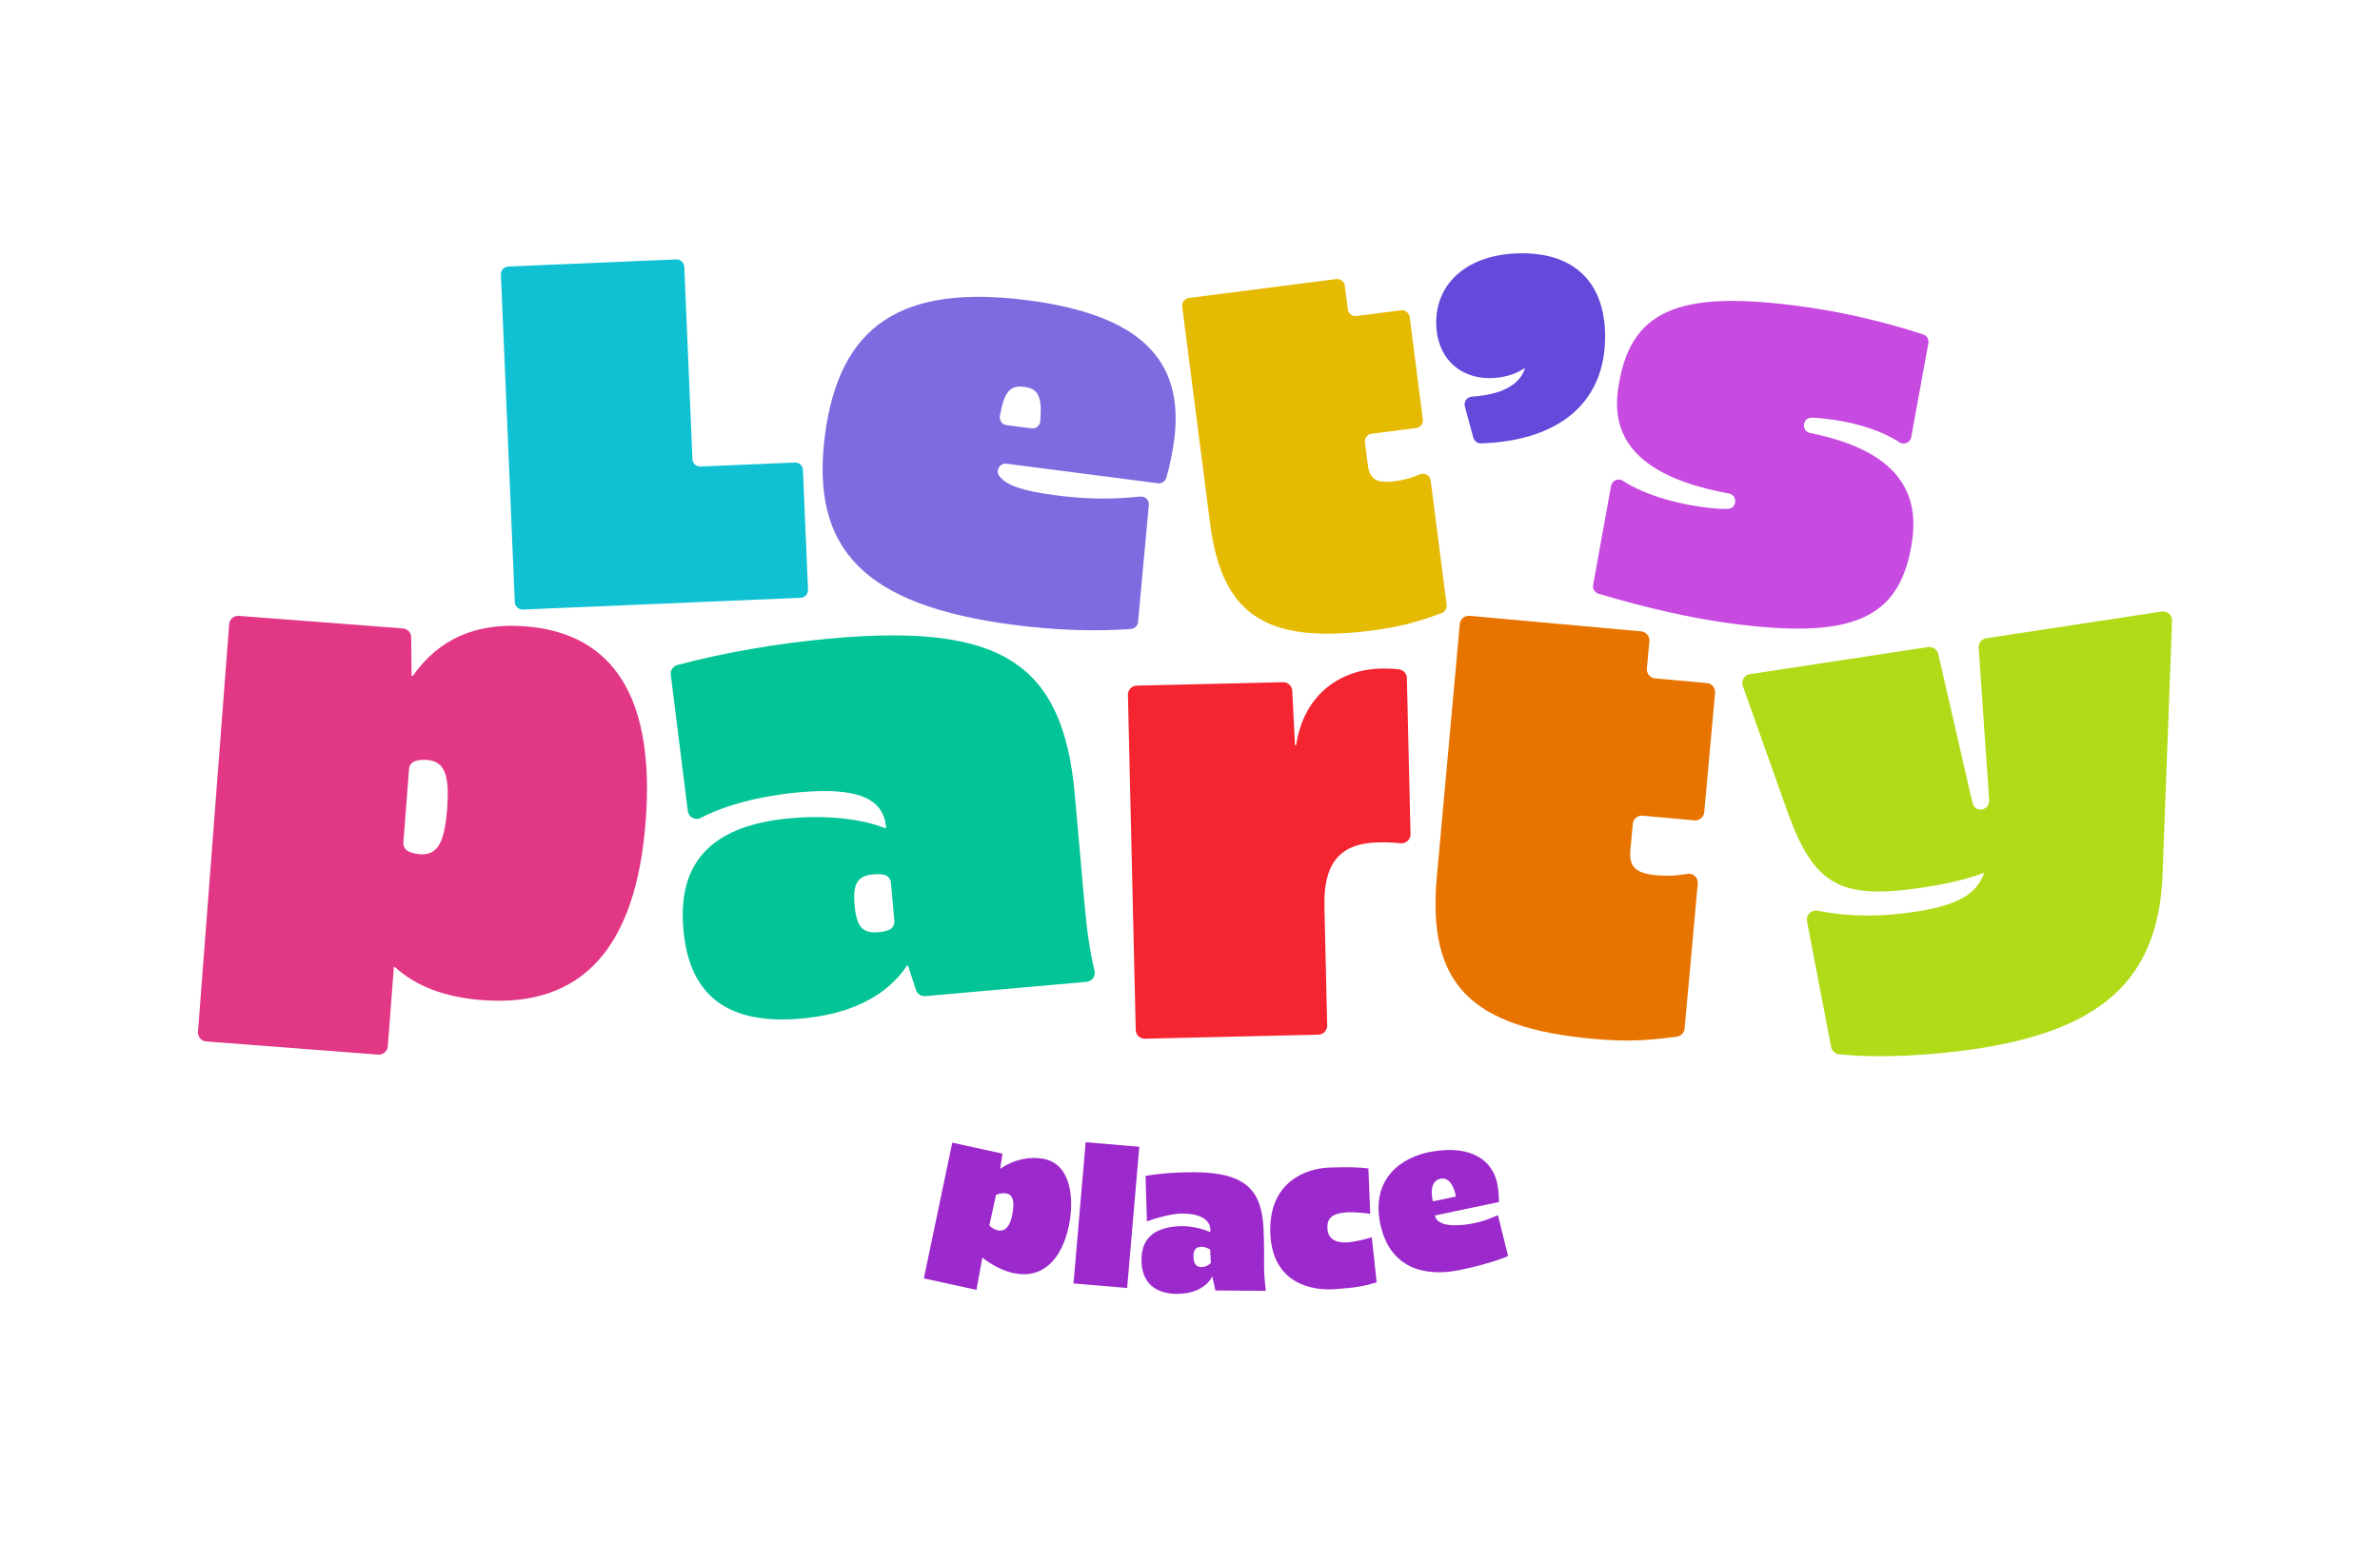 <svg width="165" height="107" viewBox="0 0 165 107" fill="none" xmlns="http://www.w3.org/2000/svg">
<g clip-path="url(#clip0_86_46)">
<mask id="mask0_86_46" style="mask-type:luminance" maskUnits="userSpaceOnUse" x="0" y="0" width="166" height="107">
<path d="M0 -7.62939e-05H165V106.627H0V-7.62939e-05Z" fill="white"/>
</mask>
<g mask="url(#mask0_86_46)">
<path d="M69.053 82.847L68.59 84.966C68.59 84.966 68.811 85.235 69.186 85.309C69.712 85.413 70.048 84.966 70.182 84.196C70.257 83.769 70.433 82.854 69.742 82.746C69.381 82.689 69.053 82.847 69.053 82.847ZM64.049 88.639L66.018 79.227L69.498 79.987L69.337 81.051C69.337 81.051 70.574 80.071 72.266 80.334C74.293 80.65 74.487 83.177 74.102 84.995C73.611 87.317 72.286 88.722 70.233 88.265C69.055 88.002 68.104 87.196 68.104 87.196L67.695 89.436L64.049 88.639Z" fill="#9C29CC"/>
<path d="M74.424 88.99L75.266 79.197L78.984 79.514L78.143 89.306L74.424 88.99Z" fill="#9C29CC"/>
<path d="M83.279 86.446C82.958 86.463 82.745 86.601 82.741 87.085C82.735 87.726 83.007 87.871 83.364 87.85C83.721 87.829 83.946 87.561 83.946 87.561L83.898 86.637C83.898 86.637 83.558 86.431 83.279 86.446ZM79.138 87.217C79.197 85.621 80.335 85.127 81.606 85.028C82.866 84.929 83.901 85.433 83.901 85.433C83.901 85.433 84.212 84.142 81.927 84.142C81.27 84.142 80.089 84.465 79.514 84.684L79.419 81.526C80.415 81.364 81.465 81.276 82.828 81.276C86.499 81.302 87.477 82.64 87.6 85.221C87.656 86.384 87.633 87.755 87.633 87.755C87.629 88.36 87.706 89.059 87.762 89.502L84.263 89.477L84.045 88.495C84.045 88.495 83.55 89.713 81.595 89.713C80.228 89.713 79.072 89.043 79.138 87.217Z" fill="#9C29CC"/>
<path d="M88.068 85.499C87.938 82.004 90.469 81.007 92.195 80.951C93.545 80.907 94.3 80.937 94.869 81.017L94.993 84.162C94.715 84.122 93.827 84.01 93.287 84.066C92.457 84.15 91.954 84.375 92.032 85.245C92.109 86.105 92.945 86.177 93.421 86.14C94.053 86.09 94.653 85.925 95.103 85.787L95.443 88.915C94.6 89.168 94.03 89.284 92.513 89.388C90.997 89.492 88.2 89.041 88.068 85.499Z" fill="#9C29CC"/>
<path d="M99.862 81.73C98.956 81.925 99.341 83.297 99.341 83.297L100.935 82.963C100.935 82.963 100.725 81.545 99.862 81.73ZM95.691 84.849C95.042 81.702 97.167 80.219 99.239 79.852C102.036 79.356 103.486 80.493 103.803 82.072C103.906 82.587 103.911 83.111 103.924 83.343L99.489 84.274C99.489 84.274 99.473 85.184 101.64 84.905C102.453 84.8 103.139 84.579 103.849 84.254L104.554 87.093C103.707 87.453 102.257 87.861 101.01 88.094C98.833 88.501 96.341 87.995 95.691 84.849Z" fill="#9C29CC"/>
<path d="M149.919 60.852C149.568 67.737 145.923 71.367 137.055 72.715C134.201 73.149 130.347 73.411 127.484 73.096C127.215 73.066 126.999 72.859 126.947 72.593L125.276 63.876C125.193 63.442 125.574 63.064 126.008 63.148C128.198 63.575 130.401 63.579 132.734 63.224C135.82 62.755 137.02 61.973 137.56 60.533L137.482 60.545C136.117 61.032 134.84 61.306 133.395 61.526C127.614 62.404 125.788 61.444 123.926 56.293L120.825 47.568C120.693 47.198 120.931 46.8 121.319 46.742L133.671 44.864C133.994 44.815 134.301 45.023 134.374 45.342L136.728 55.586C136.832 56.009 137.057 56.175 137.409 56.121C137.41 56.121 137.412 56.121 137.413 56.121C137.721 56.072 137.928 55.777 137.906 55.467L137.175 44.911C137.152 44.587 137.382 44.3 137.704 44.251L149.866 42.402C150.253 42.343 150.598 42.651 150.584 43.043L149.919 60.852Z" fill="#B1DB19"/>
<path d="M69.78 29.476L71.514 29.7C71.82 29.74 72.095 29.514 72.12 29.207C72.26 27.493 71.984 26.949 71.004 26.823C70.025 26.696 69.62 27.152 69.319 28.845C69.266 29.148 69.474 29.437 69.78 29.476ZM81.405 30.497C81.294 31.354 81.065 32.454 80.857 33.131C80.779 33.382 80.534 33.54 80.273 33.506L69.784 32.152C69.319 32.092 68.997 32.62 69.275 32.997C69.783 33.686 71.005 34.058 73.223 34.345C75.364 34.621 77.003 34.636 79.055 34.429C79.391 34.395 79.676 34.677 79.645 35.013L78.899 43.123C78.875 43.385 78.666 43.593 78.404 43.611C75.957 43.786 73.267 43.712 70.312 43.33C59.987 41.997 56.162 38.143 57.191 30.183C58.176 22.56 62.492 19.688 71.232 20.817C78.925 21.81 82.132 24.864 81.405 30.497Z" fill="#7D6CE0"/>
<path d="M94.044 21.911L97.127 21.515C97.422 21.477 97.691 21.686 97.729 21.98L98.641 29.077C98.679 29.371 98.471 29.64 98.176 29.678L95.093 30.074C94.798 30.112 94.59 30.381 94.628 30.676L94.828 32.234C94.954 33.212 95.406 33.532 96.689 33.367C97.264 33.293 97.849 33.142 98.452 32.886C98.776 32.749 99.141 32.967 99.186 33.316L100.294 41.937C100.326 42.187 100.18 42.425 99.944 42.511C98.12 43.183 96.929 43.485 95.103 43.72C87.747 44.664 84.706 42.62 83.891 36.279L81.961 21.262C81.923 20.967 82.131 20.698 82.426 20.66L92.63 19.35C92.924 19.312 93.194 19.52 93.232 19.814L93.442 21.446C93.479 21.741 93.749 21.949 94.044 21.911Z" fill="#E5BA03"/>
<path d="M111.28 23.265C111.315 27.842 108.164 30.568 102.675 30.741C102.428 30.749 102.207 30.581 102.142 30.343L101.554 28.177C101.465 27.848 101.704 27.523 102.044 27.501C104.074 27.369 105.357 26.694 105.717 25.553L105.649 25.553C105.04 25.966 104.191 26.211 103.307 26.218C101.095 26.235 99.587 24.716 99.569 22.403C99.547 19.546 101.845 17.59 105.451 17.562C109.16 17.534 111.252 19.592 111.28 23.265Z" fill="#6549DB"/>
<path d="M133.691 23.797L132.501 30.314C132.432 30.695 131.996 30.88 131.674 30.664C130.605 29.947 128.925 29.358 126.999 29.09C126.452 29.014 125.991 28.971 125.607 28.962C124.952 28.946 124.858 29.898 125.5 30.026C130.78 31.087 133.118 33.504 132.574 37.418C131.807 42.943 128.478 44.403 119.716 43.187C117.138 42.829 114.193 42.169 110.827 41.169C110.564 41.091 110.401 40.826 110.449 40.557L111.691 33.691C111.759 33.314 112.189 33.125 112.51 33.335C113.772 34.163 115.785 34.847 117.948 35.147C118.707 35.253 119.316 35.302 119.791 35.282C120.426 35.255 120.479 34.332 119.854 34.217C114.183 33.177 111.643 30.832 112.171 27.032C112.939 21.507 116.267 20.047 125.029 21.263C127.749 21.641 130.527 22.274 133.328 23.188C133.584 23.271 133.739 23.533 133.691 23.797Z" fill="#C74BE0"/>
<path d="M28.356 53.318L27.966 58.42C27.946 58.682 28.092 58.927 28.33 59.039C28.552 59.143 28.806 59.206 29.093 59.228C30.314 59.322 30.814 58.489 30.998 56.086C31.182 53.684 30.815 52.784 29.593 52.691C29.307 52.669 29.046 52.693 28.811 52.762C28.558 52.836 28.377 53.056 28.356 53.318ZM44.763 56.941C44.088 65.762 40.326 69.871 33.431 69.344C30.87 69.148 28.867 68.401 27.384 67.06L27.305 67.054L26.886 72.547C26.859 72.891 26.559 73.148 26.215 73.122L14.302 72.211C13.958 72.185 13.7 71.885 13.726 71.541L15.889 43.277C15.915 42.933 16.215 42.676 16.559 42.702L27.932 43.572C28.256 43.596 28.506 43.865 28.509 44.189L28.533 46.866L28.612 46.872C30.435 44.278 33.017 43.168 36.405 43.427C42.63 43.903 45.408 48.513 44.763 56.941Z" fill="#E23785"/>
<path d="M59.247 62.763C59.383 64.297 59.819 64.734 60.921 64.636C61.205 64.611 61.443 64.561 61.652 64.468C61.889 64.363 62.024 64.109 62.001 63.85L61.767 61.207C61.744 60.949 61.566 60.722 61.314 60.66C61.092 60.605 60.848 60.598 60.565 60.623C59.463 60.721 59.111 61.228 59.247 62.763ZM74.514 55.104L75.185 62.658C75.363 64.667 75.566 65.984 75.881 67.311C75.968 67.682 75.708 68.044 75.329 68.077L64.153 69.068C63.863 69.094 63.594 68.917 63.504 68.641L62.951 66.954L62.873 66.961C61.473 69.068 58.966 70.321 55.542 70.625C50.465 71.075 47.786 69.053 47.377 64.45C46.958 59.729 49.393 57.213 54.824 56.731C57.304 56.511 59.747 56.77 61.351 57.421L61.43 57.414L61.423 57.336C61.245 55.329 59.394 54.581 55.458 54.93C52.783 55.167 50.26 55.82 48.601 56.704C48.212 56.911 47.739 56.671 47.684 56.234L46.504 46.792C46.465 46.483 46.658 46.191 46.959 46.111C50.178 45.251 53.953 44.596 57.685 44.264C69.414 43.224 73.704 45.977 74.514 55.104Z" fill="#02C496"/>
<path d="M114.741 47.037L118.337 47.363C118.68 47.394 118.933 47.698 118.902 48.041L118.151 56.317C118.12 56.66 117.816 56.913 117.472 56.882L113.877 56.556C113.533 56.525 113.229 56.778 113.198 57.121L113.033 58.938C112.929 60.079 113.362 60.555 114.858 60.69C115.529 60.751 116.229 60.727 116.978 60.589C117.38 60.514 117.739 60.854 117.702 61.261L116.79 71.314C116.763 71.605 116.538 71.838 116.248 71.877C114.011 72.18 112.585 72.223 110.456 72.03C101.877 71.252 98.943 68.17 99.615 60.775L101.204 43.263C101.236 42.92 101.539 42.667 101.883 42.698L113.782 43.777C114.126 43.808 114.379 44.112 114.348 44.456L114.175 46.358C114.144 46.702 114.397 47.006 114.741 47.037Z" fill="#E87400"/>
<path d="M97.536 47.017L97.788 57.834C97.797 58.213 97.47 58.51 97.093 58.468C96.51 58.404 95.877 58.4 95.548 58.408C92.783 58.472 91.751 59.958 91.819 62.88L92.011 71.101C92.019 71.445 91.746 71.731 91.401 71.74L79.377 72.02C79.032 72.028 78.746 71.755 78.738 71.41L78.196 48.177C78.188 47.832 78.461 47.546 78.806 47.538L88.95 47.302C89.288 47.294 89.572 47.557 89.589 47.895L89.779 51.668L89.858 51.666C90.406 48.058 93.016 46.417 95.742 46.353C96.051 46.346 96.541 46.355 96.998 46.413C97.302 46.451 97.528 46.711 97.536 47.017Z" fill="#F42530"/>
<path d="M48.566 32.347L55.106 32.07C55.402 32.057 55.653 32.288 55.666 32.584L56.018 40.888C56.03 41.185 55.8 41.435 55.503 41.448L36.25 42.264C35.954 42.276 35.703 42.046 35.69 41.749L34.727 19.039C34.715 18.742 34.945 18.491 35.242 18.479L46.88 17.986C47.177 17.973 47.428 18.203 47.44 18.5L48.006 31.833C48.018 32.129 48.269 32.36 48.566 32.347Z" fill="#0FC1D3"/>
</g>
</g>
<defs>
<clipPath id="clip0_86_46">
<rect width="165" height="106.627" fill="white"/>
</clipPath>
</defs>
</svg>
